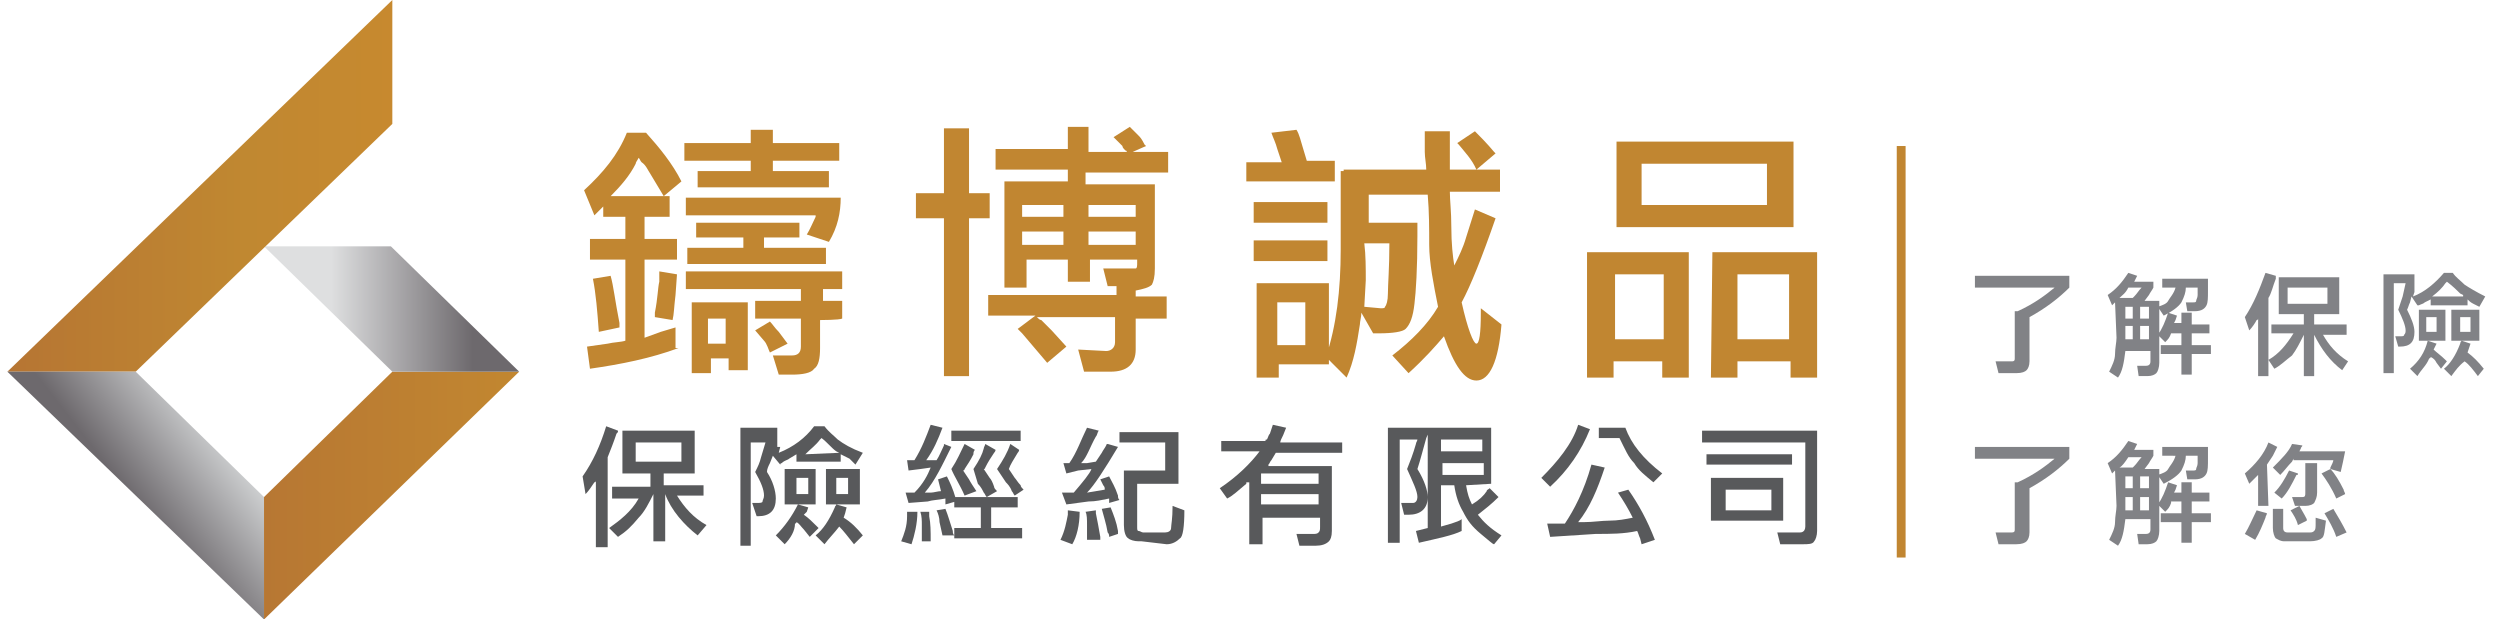 <?xml version="1.0" encoding="utf-8"?>
<!-- Generator: Adobe Illustrator 19.0.0, SVG Export Plug-In . SVG Version: 6.00 Build 0)  -->
<svg version="1.1" id="Layer_3" xmlns="http://www.w3.org/2000/svg" xmlns:xlink="http://www.w3.org/1999/xlink" x="0px" y="0px"
	 viewBox="-394 260 169.5 42" style="enable-background:new -394 260 169.5 42;" xml:space="preserve">
<style type="text/css">
	.st0{fill:#C18631;}
	.st1{fill:#58595B;}
	.st2{fill:url(#SVGID_1_);}
	.st3{fill:url(#SVGID_2_);}
	.st4{fill:url(#SVGID_3_);}
	.st5{fill:url(#SVGID_4_);}
	.st6{fill:#818286;}
</style>
<g>
	<g>
		<path class="st0" d="M-348,283.6c-1.9,0.7-3.9,1.1-6,1.4l-0.2-1.5l1.4-0.2c0.4-0.1,0.9-0.1,1.2-0.2v-5.5h-2.4v-1.4h2.4v-1.5h-1.5
			V274l-0.6,0.6l-0.7-1.7c1.3-1.2,2.3-2.4,2.9-3.9h1.3c0.9,1,1.8,2.1,2.4,3.3l-1.2,1l-0.9-1.5c-0.2-0.3-0.3-0.6-0.6-0.8
			c-0.1-0.1-0.1-0.2-0.2-0.3c-0.1,0.2-0.2,0.3-0.2,0.4c-0.4,0.8-1,1.5-1.7,2.2h4v1.4h-1.7v1.5h2.2v1.4h-2.2v5.3l1.1-0.4
			c0.3-0.1,0.7-0.2,1-0.3v1.4H-348z M-353.4,282.5c-0.1-1.4-0.2-2.6-0.4-3.6l1.2-0.2c0.2,0.7,0.3,1.7,0.6,3.2c0,0.1,0,0.2,0,0.3
			L-353.4,282.5z M-348.1,278.6l-0.1,1.4c-0.1,0.8-0.1,1.3-0.2,1.7l-1.2-0.2c0-0.1,0-0.2,0-0.3c0.2-1,0.2-1.7,0.3-2.1
			c0-0.3,0-0.6,0-0.7L-348.1,278.6z M-341.6,268.8v0.9h4.5v1.2h-4.5v0.7h3.8v1.1h-8.9v-1.1h3.6v-0.7h-4.5v-1.2h4.5v-0.9H-341.6z
			 M-338.4,281.7v1.7v0.2c0,0.7-0.1,1.2-0.4,1.4c-0.2,0.3-0.8,0.4-1.5,0.4h-0.9l-0.4-1.3h1.3c0.4,0,0.6-0.2,0.6-0.6v-1.9h-3.1v-1.2
			h3.1v-0.8h-7.8v-1.2h10.6v1.2h-1.3v0.8h1.3v1.2C-337.1,281.7-338.4,281.7-338.4,281.7z M-339.3,275.9c0.2-0.3,0.4-0.8,0.6-1.2
			v-0.1h-8.8v-1.2h10.5c0,1-0.2,2-0.8,3L-339.3,275.9z M-339.8,275.1v1h-2.4v0.7h4.2v1.1h-9.4v-1.1h3.8v-0.7h-3.2v-1
			C-346.8,275.1-339.8,275.1-339.8,275.1z M-347.2,280.5h3.9v4.6h-1.3v-0.8h-1.2v1h-1.3v-4.8H-347.2z M-344.8,281.6h-1.2v1.7h1.2
			V281.6z M-341.8,283.9c-0.1-0.2-0.2-0.6-0.4-0.8l-0.6-0.7l1-0.6c0.2,0.2,0.3,0.4,0.6,0.7l0.6,0.8L-341.8,283.9z"/>
		<path class="st0" d="M-331.9,274.8v-1.7h1.9v-4.4h1.7v4.4h1.4v1.7h-1.4v10.7h-1.7v-10.7H-331.9z M-320.2,268.8v1.5h2.6
			c0-0.1-0.1-0.1-0.1-0.1c-0.1-0.1-0.2-0.2-0.2-0.3l-0.6-0.6l1.1-0.7l0.6,0.6c0.1,0.1,0.2,0.2,0.4,0.6l0.1,0.1l-0.9,0.4h2.4v1.4
			h-5.6v0.8h4.7v5.3v0.4c0,0.6-0.1,0.9-0.2,1.1c-0.2,0.2-0.6,0.3-1.1,0.4v0.4h2.1v1.5h-2.1v1.8v0.3c0,1-0.6,1.5-1.7,1.5h-1.8
			l-0.4-1.5l1.9,0.1c0.3,0,0.6-0.2,0.6-0.6v-1.7h-5.3c0.1,0.1,0.2,0.2,0.3,0.2c0.2,0.2,0.4,0.4,0.7,0.7l1,1.1l-1.3,1.1
			c-0.6-0.7-1.1-1.3-1.7-2l-0.3-0.3l1.2-0.9h-3.2V280h8.7v-0.6h-0.6l-0.3-1.2h1.8c0.2,0,0.3,0,0.4,0s0.1-0.2,0.1-0.4v-0.2h-3.2v1.5
			h-1.5v-1.5h-2.8v1.9h-1.5v-7.2h4.3v-0.8h-4.9v-1.4h4.9v-1.5h1.4V268.8z M-321.9,274.7v-0.8h-2.8v0.8H-321.9z M-321.9,276.6v-0.9
			h-2.8v0.9H-321.9z M-317,274.7v-0.8h-3.2v0.8H-317z M-317,276.6v-0.9h-3.2v0.9H-317z"/>
		<path class="st0" d="M-309.5,272.5V271h2.4l-0.3-0.9c-0.1-0.4-0.3-0.8-0.4-1.1l1.7-0.2c0.2,0.3,0.3,0.8,0.4,1.1l0.3,1h1.9v1.4h-6
			V272.5z M-309,273.7h5v1.4h-5V273.7z M-309,276.3h5v1.4h-5V276.3z M-304,284.7h-3.3v0.9h-1.5v-6.4h4.9v5.5H-304z M-305.5,280.5
			h-1.9v2.9h1.9V280.5z M-302.9,271.5h5.6c0-0.4-0.1-0.8-0.1-1.2v-1.4h1.7v1.4v1.2h3.4v1.5h-3.4c0,0.6,0.1,1.3,0.1,2.4
			s0.1,2,0.2,2.6c0.3-0.6,0.6-1.2,0.8-1.9l0.6-1.9l1.4,0.6c-0.9,2.6-1.7,4.6-2.3,5.7c0.4,1.8,0.8,2.8,1,2.8s0.3-0.7,0.3-2.1V281
			v-0.1l1.4,1.1c-0.2,2.5-0.8,3.8-1.7,3.8c-0.8,0-1.5-1-2.2-3c-0.6,0.7-1.3,1.5-2.4,2.5l-1.1-1.2c1.3-1,2.4-2.1,3.1-3.3
			c-0.3-1.5-0.6-3-0.6-4.2c0-1.1,0-2.2-0.1-3.4h-4v1.9h3.3v0.9c0,2.2-0.1,3.8-0.2,4.6c-0.1,0.9-0.3,1.4-0.6,1.7
			c-0.2,0.2-0.9,0.3-1.8,0.3h-0.3h-0.1l-0.8-1.4c0,0.3-0.1,0.6-0.1,0.8c-0.2,1.3-0.4,2.5-0.9,3.6l-1.4-1.4c0.7-2.1,1-4.5,1-7.3v-5.3
			h0.2V271.5z M-301.4,279l-0.1,1.8l1.1,0.1c0.2,0,0.3,0,0.3-0.1c0.1-0.1,0.2-0.4,0.2-0.9c0-0.6,0.1-1.7,0.1-3.4h-1.7
			C-301.4,277.3-301.4,278.2-301.4,279z M-293.9,271.5c-0.3-0.7-0.8-1.2-1.2-1.7l-0.1-0.1l1.2-0.8c0.3,0.3,0.8,0.8,1.3,1.4l0.1,0.1
			L-293.9,271.5z"/>
		<path class="st0" d="M-286.2,277.1h6.7v8.5h-1.8v-1.1h-3.3v1.1h-1.8v-8.5H-286.2z M-281.2,278.6h-3.3v4.4h3.3V278.6z
			 M-284.4,269.6h12v5.8h-12V269.6z M-274.2,271.1h-8.5v2.8h8.5V271.1z M-277.9,277.1h7.1v8.5h-1.8v-1.1h-3.6v1.1h-1.8L-277.9,277.1
			L-277.9,277.1z M-272.6,278.6h-3.6v4.4h3.5v-4.4H-272.6z"/>
		<path class="st1" d="M-354.5,292.3c0.7-1,1.2-2.1,1.6-3.4l0.8,0.3c0,0.1,0,0.1-0.1,0.2c-0.2,0.6-0.4,1.1-0.6,1.6v6.1h-0.8v-4.5
			c0,0.1-0.1,0.1-0.1,0.1c-0.2,0.3-0.4,0.6-0.6,0.8L-354.5,292.3z M-352.1,296.4l-0.6-0.6c0.7-0.5,1.5-1.1,2-2h-1.8V293h2.6v-0.9
			h-1.9v-2.9h4.9v2.9h-2.1v0.8h2.7v0.7h-1.8c0.5,0.8,1.1,1.5,2,2l-0.6,0.7c-0.9-0.7-1.8-1.7-2.2-2.8v3.2h-0.8v-3.2
			c-0.3,0.6-0.6,1.2-1,1.6C-351.2,295.7-351.5,296-352.1,296.4z M-347.8,290h-3.1v1.3h3.1V290z"/>
		<path class="st1" d="M-341.1,290.3l-0.1,0.4c1-0.4,1.8-1,2.4-1.8h0.7c0.3,0.4,0.6,0.6,0.9,0.9c0.4,0.3,0.9,0.6,1.7,0.9l-0.5,0.8
			l-0.4-0.4c-0.2-0.1-0.4-0.2-0.6-0.3v0.5h-3v-0.5l-0.5,0.3c-0.1,0.1-0.3,0.1-0.5,0.3c0,0-0.1,0-0.1,0.1l-0.5-0.6l-0.2,0.5
			c-0.1,0.2-0.2,0.4-0.2,0.6c0.4,0.6,0.6,1.3,0.6,1.8c0,0.8-0.4,1.2-1.2,1.2h-0.1l0,0l-0.3-0.9c0.1,0,0.2,0,0.3,0
			c0.2,0,0.4,0,0.4-0.1s0.1-0.2,0.1-0.4c0-0.4-0.2-0.9-0.6-1.6c0.2-0.4,0.3-0.6,0.4-1l0.3-1h-1v7h-0.7v-8h2.5v0.6v0.7H-341.1z
			 M-340.8,296.9l-0.6-0.6c0.6-0.6,1.1-1.3,1.5-2.1l0.7,0.2l-0.1,0.3l-0.2,0.2c0.3,0.2,0.6,0.5,0.9,0.8l0.1,0.1l-0.6,0.6l-0.4-0.5
			c-0.2-0.2-0.3-0.4-0.5-0.5c0,0.1-0.1,0.1-0.1,0.1C-340.1,296-340.4,296.5-340.8,296.9z M-340.8,291.8h2.1v2.4h-2.1V291.8z
			 M-339.2,292.4h-0.8v1.1h0.8V292.4z M-337.1,290.7l-0.2-0.1c-0.3-0.2-0.6-0.6-1-0.9l-0.1,0.1c-0.3,0.4-0.6,0.6-1,1L-337.1,290.7
			L-337.1,290.7z M-338.1,296.9l-0.6-0.6c0.5-0.4,0.9-1,1.3-1.9c0-0.1,0.1-0.1,0.1-0.2l0.7,0.2l-0.1,0.4l-0.1,0.3
			c0.5,0.3,0.9,0.7,1.3,1.2l-0.6,0.6c-0.4-0.5-0.7-0.9-1-1.2C-337.4,296.1-337.8,296.5-338.1,296.9z M-338,291.8h2.3v2.4h-2.3V291.8
			z M-336.5,292.4h-0.8v1.1h0.8V292.4z"/>
		<path class="st1" d="M-331.8,294.7c0,0.8-0.2,1.6-0.4,2.2l-0.7-0.2c0.2-0.5,0.4-1,0.4-1.7c0-0.1,0-0.2,0-0.3H-331.8z
			 M-329.5,290.3c-0.6,1.2-1.1,2.3-1.8,3.1c0.1,0,0.2,0,0.4,0s0.5-0.1,0.7-0.1l-0.1-0.4l-0.1-0.4l0.6-0.2c0.2,0.4,0.4,0.8,0.6,1.5
			c0,0,0,0.1,0,0.2l-0.7,0.2V294v-0.2c-0.5,0.1-0.9,0.1-1.2,0.2l-1.3,0.1l-0.2-0.7h0.3h0.3c0.6-0.6,0.9-1.2,1.1-1.7l-0.7,0.1
			l-0.8,0.1l-0.1-0.7h0.3h0.2c0.5-0.8,0.8-1.6,1.1-2.4l0.8,0.2c-0.3,0.8-0.6,1.5-1.1,2.2h0.4h0.3c0.2-0.3,0.3-0.6,0.5-1v-0.1
			L-329.5,290.3z M-331.5,296.6c0-0.3,0-0.6,0-1c0-0.3,0-0.6-0.1-0.9h0.6c0,0.1,0,0.2,0,0.3c0.1,0.5,0.1,1,0.1,1.7h-0.6V296.6z
			 M-330.1,296.3l-0.2-0.9c0-0.3-0.1-0.6-0.2-0.8l0.6-0.1c0.2,0.5,0.3,0.9,0.5,1.5c0,0.1,0,0.2,0.1,0.3H-330.1z M-329.5,291.8
			c0.4-0.6,0.6-1.1,0.9-1.7l0.7,0.4c-0.1,0.1-0.1,0.2-0.1,0.3c-0.2,0.4-0.4,0.7-0.6,1c0,0,0,0.1-0.1,0.1l0.4,0.6
			c0.1,0.2,0.3,0.5,0.5,0.8l-0.8,0.3C-328.9,292.9-329.3,292.3-329.5,291.8z M-324.8,289.2v0.7h-4.7v-0.7H-324.8z M-329.3,296.5
			v-0.7h1.8v-1.4h-1.8v-0.7h4.3v0.7h-1.8v1.4h2.1v0.7H-329.3z M-328,291.8c0.4-0.6,0.6-1,0.7-1.4c0-0.1,0.1-0.2,0.1-0.3l0.7,0.4
			c0,0.1-0.1,0.2-0.1,0.2c-0.2,0.3-0.4,0.6-0.6,1c0,0,0,0.1-0.1,0.1l0.4,0.6c0.1,0.1,0.2,0.3,0.3,0.6c0,0.1,0.1,0.2,0.2,0.3
			l-0.7,0.4c-0.1-0.1-0.1-0.2-0.2-0.3c-0.1-0.2-0.2-0.4-0.4-0.6L-328,291.8z M-326.4,291.8c0.4-0.6,0.7-1.1,0.9-1.7l0.6,0.4
			c0,0.1-0.1,0.2-0.1,0.2c-0.3,0.5-0.5,0.8-0.6,1.1l0.4,0.6c0.1,0.1,0.2,0.3,0.4,0.5c0,0.1,0.1,0.2,0.2,0.3l-0.6,0.4
			c-0.1-0.1-0.1-0.2-0.2-0.3c-0.1-0.3-0.3-0.5-0.4-0.6L-326.4,291.8z"/>
		<path class="st1" d="M-320.8,294.7c0,0.9-0.2,1.7-0.5,2.2l-0.8-0.3c0.3-0.6,0.4-1.2,0.5-1.7c0-0.1,0-0.2,0-0.3L-320.8,294.7
			L-320.8,294.7z M-318.2,290.3c-0.9,1.5-1.6,2.6-2.1,3.1l0.6-0.1l0.6-0.1c0-0.1,0-0.1,0-0.1c0-0.1-0.1-0.2-0.1-0.2l-0.2-0.4
			l0.6-0.2c0.2,0.4,0.4,0.7,0.6,1.3c0,0.1,0,0.2,0.1,0.3l-0.7,0.2V294v-0.2c-0.5,0.1-0.9,0.2-1.4,0.2l-1.5,0.2l-0.3-0.8h0.4h0.4
			c0.6-0.7,1.1-1.3,1.2-1.6l-0.9,0.1l-0.8,0.2l-0.2-0.7h0.2h0.2c0.5-0.7,0.8-1.6,1.2-2.4l0.8,0.2c-0.1,0.1-0.1,0.3-0.2,0.4
			c-0.4,0.7-0.6,1.4-1,1.8h0.4l0.6-0.1l0.4-0.6c0.1-0.2,0.2-0.3,0.3-0.5c0,0,0-0.1,0.1-0.1L-318.2,290.3z M-320.3,296.6v-0.2
			c0-0.5,0-0.7,0-0.8c0-0.4,0-0.7-0.1-0.9l0.7-0.1c0,0.1,0,0.1,0,0.2c0.1,0.5,0.2,1,0.3,1.6c0,0.1,0,0.1,0,0.2L-320.3,296.6z
			 M-318.8,296.4c0-0.1,0-0.2-0.1-0.3c-0.1-0.6-0.3-1.2-0.4-1.6l0.6-0.1c0.2,0.5,0.4,1,0.5,1.6c0,0.1,0,0.1,0,0.2L-318.8,296.4z
			 M-316.6,296.7h-0.2c-0.3,0-0.6-0.1-0.7-0.2c-0.2-0.1-0.3-0.5-0.3-0.9v-3.7h2.8V290h-3.1v-0.7h4v3.5h-2.8v2.9c0,0.2,0,0.3,0.1,0.3
			s0.2,0.1,0.3,0.1h1.5c0.2,0,0.4-0.1,0.4-0.3s0.1-0.6,0.1-1.5l0.8,0.3c0,1.1-0.1,1.8-0.3,1.9c-0.2,0.2-0.5,0.4-0.9,0.4
			L-316.6,296.7L-316.6,296.7z"/>
		<path class="st1" d="M-309.5,292.8c-0.6,0.5-0.9,0.8-1.3,1l-0.5-0.7c1.2-0.8,2.1-1.7,2.7-2.5h-2.6v-0.7h3c0-0.1,0-0.1,0.1-0.1
			c0.1-0.2,0.1-0.3,0.2-0.4l0.2-0.6l0.9,0.2l-0.2,0.5c-0.1,0.2-0.2,0.4-0.2,0.5h4.2v0.7h-4.5l-0.3,0.5c-0.1,0.1-0.1,0.2-0.2,0.3
			c0,0,0,0,0,0.1h4.3v4.3v0.1c0,0.4-0.1,0.6-0.2,0.7c-0.2,0.2-0.5,0.3-0.9,0.3h-1.1l-0.2-0.8h1.1c0.2,0,0.3,0,0.4-0.1
			s0.1-0.2,0.1-0.4v-0.6h-3.9v1.8h-0.9v-4.2h-0.2V292.8z M-308.5,292.1v0.7h3.9v-0.7H-308.5z M-308.5,293.5v0.7h3.9v-0.7H-308.5z"/>
		<path class="st1" d="M-297.3,289.7c-0.2,0.7-0.4,1.5-0.6,2.1c0.5,0.8,0.7,1.5,0.7,1.9c0,0.8-0.5,1.2-1.3,1.2c-0.1,0-0.2,0-0.3,0
			l-0.2-0.8c0.1,0,0.3,0,0.6,0h0.1c0.1,0,0.1,0,0.1,0c0.2,0,0.3-0.2,0.3-0.4c0-0.4-0.3-1-0.7-1.9c0.2-0.5,0.4-1,0.6-1.7
			c0-0.1,0.1-0.2,0.1-0.3h-1.2v7h-0.8V289h2.9L-297.3,289.7L-297.3,289.7z M-294.6,292.9c0.1,0.6,0.2,0.9,0.4,1.3
			c0.5-0.3,0.8-0.6,1-0.9c0-0.1,0.1-0.1,0.2-0.2l0.6,0.6c-0.5,0.5-0.9,0.8-1.4,1.2c0.4,0.5,0.8,0.9,1.6,1.4l-0.5,0.6
			c-0.1,0-0.4-0.3-0.9-0.7c-0.6-0.5-0.9-0.9-1.2-1.5c-0.3-0.5-0.5-1.1-0.6-1.8h-0.9v2.8l0.7-0.2c0.3-0.1,0.6-0.2,0.7-0.3v0.8
			c-0.6,0.3-1.6,0.5-2.9,0.8l-0.2-0.8l0.4-0.1l0.4-0.1V289h4.3v3.8L-294.6,292.9L-294.6,292.9z M-293.5,289.8h-2.8v0.8h2.8V289.8z
			 M-296.2,292.2h2.8v-0.8h-2.8V292.2z"/>
		<path class="st1" d="M-287,288.8l0.8,0.3c-0.6,1.5-1.5,2.8-2.7,3.9l-0.6-0.6C-288.4,291.3-287.4,290.1-287,288.8z M-283.6,293.2
			c0.7,1,1.3,2.1,1.8,3.4l-0.9,0.3l-0.1-0.4c-0.1-0.2-0.1-0.3-0.2-0.5c-0.9,0.2-1.8,0.2-2.8,0.2l-3.1,0.2l-0.2-0.9h0.6h0.6
			c0.6-0.9,1.3-2.2,1.8-4l0.9,0.2c-0.5,1.5-1,2.7-1.8,3.7c0.1,0,0.3,0,0.4,0c0.6,0,1.2-0.1,1.7-0.1c0.6,0,1.1-0.1,1.6-0.2
			c-0.3-0.6-0.6-1.1-1-1.7L-283.6,293.2z M-283.8,289c0.4,1.1,1.2,2.1,2.5,3.1l-0.6,0.6c-0.6-0.5-1-0.8-1.3-1.3
			c-0.4-0.4-0.6-0.9-1-1.7h-1.4V289C-285.8,289-283.8,289-283.8,289z"/>
		<path class="st1" d="M-270.8,289.2v6.7v0.1c0,0.3-0.1,0.6-0.2,0.7c-0.1,0.2-0.4,0.2-0.8,0.2h-1.5l-0.2-0.8h1.5
			c0.1,0,0.2,0,0.3-0.1c0,0,0.1-0.1,0.1-0.3V290h-7v-0.8L-270.8,289.2L-270.8,289.2z M-272.5,290.8v0.7h-5.8v-0.7H-272.5z
			 M-278,292.4h4.9v2.9h-4.9V292.4z M-273.9,293.2h-3.1v1.4h3.1V293.2z"/>
	</g>
</g>
<g>
	
		<linearGradient id="SVGID_1_" gradientUnits="userSpaceOnUse" x1="-376.169" y1="289.6" x2="-358.769" y2="289.6" gradientTransform="matrix(1 0 0 1 0 4)">
		<stop  offset="0" style="stop-color:#B77733"/>
		<stop  offset="1" style="stop-color:#C28730"/>
	</linearGradient>
	<polygon class="st2" points="-358.8,285.2 -376.1,302 -376.1,293.7 -367.4,285.2 	"/>
	
		<linearGradient id="SVGID_2_" gradientUnits="userSpaceOnUse" x1="-361.928" y1="276.95" x2="-371.548" y2="276.95" gradientTransform="matrix(1 0 0 1 0 4)">
		<stop  offset="0" style="stop-color:#6D696D"/>
		<stop  offset="1" style="stop-color:#DEDFE0"/>
	</linearGradient>
	<polygon class="st3" points="-367.5,276.7 -358.8,285.2 -367.4,285.2 -376.1,276.7 	"/>
	
		<linearGradient id="SVGID_3_" gradientUnits="userSpaceOnUse" x1="-393.503" y1="268.6" x2="-367.403" y2="268.6" gradientTransform="matrix(1 0 0 1 0 4)">
		<stop  offset="0" style="stop-color:#B67533"/>
		<stop  offset="0.621" style="stop-color:#C08831"/>
		<stop  offset="1" style="stop-color:#C7892F"/>
	</linearGradient>
	<polygon class="st4" points="-393.5,285.2 -367.4,260 -367.4,268.4 -384.8,285.2 	"/>
	
		<linearGradient id="SVGID_4_" gradientUnits="userSpaceOnUse" x1="-385.051" y1="289.757" x2="-379.175" y2="285.186" gradientTransform="matrix(1 0 0 1 0 4)">
		<stop  offset="0" style="stop-color:#6D696D"/>
		<stop  offset="1" style="stop-color:#D1D3D4"/>
	</linearGradient>
	<polygon class="st5" points="-376.1,302 -393.5,285.2 -384.8,285.2 -376.1,293.7 	"/>
</g>
<g>
	<path class="st6" d="M-257.2,281.1c1.1-0.5,1.9-1.1,2.5-1.6h-5.4v-0.8h6.4v0.8c-0.7,0.7-1.6,1.4-2.7,2v2.9v0.1
		c0,0.3-0.1,0.5-0.2,0.6s-0.3,0.2-0.7,0.2h-1.2l-0.2-0.8h1.1c0.2,0,0.2-0.1,0.2-0.2v-3.2H-257.2z"/>
	<path class="st6" d="M-250.6,280.5l-0.2,0.2l-0.3-0.7c0.6-0.4,1-0.9,1.4-1.5l0.6,0.2l-0.2,0.4h1.3v0.4c-0.1,0.2-0.2,0.3-0.3,0.5
		l-0.3,0.4h1v4.2c0,0.3-0.1,0.6-0.2,0.7c-0.1,0.1-0.3,0.2-0.6,0.2h-0.6l-0.1-0.7h0.6c0.2,0,0.3-0.1,0.3-0.3v-0.7h-1.7
		c-0.1,0.8-0.2,1.4-0.5,1.8l-0.6-0.4c0.2-0.4,0.4-0.8,0.4-1.2c0-0.4,0.1-0.8,0.1-1.1L-250.6,280.5L-250.6,280.5z M-250.3,280.2h0.9
		l0.1-0.1c0.2-0.2,0.3-0.4,0.5-0.6h-0.9C-249.9,279.9-250.1,280-250.3,280.2z M-249.4,281.6v-0.8h-0.5v0.8H-249.4z M-249.4,283v-0.9
		h-0.5v0.9H-249.4z M-248.3,281.6v-0.8h-0.6v0.8H-248.3z M-248.3,283v-0.9h-0.6v0.9H-248.3z M-246.8,282.6c-0.1,0.3-0.2,0.4-0.4,0.6
		l0,0l-0.5-0.5c0.3-0.4,0.5-0.9,0.7-1.5l0.6,0.2l-0.1,0.3l-0.1,0.2h0.5v-0.7h0.7v0.8h1.2v0.6h-1.2v0.8h1.3v0.6h-1.3v1.4h-0.7V284
		h-1.4v-0.6h1.4v-0.8H-246.8z M-247.4,279.5v-0.6h3.1v0.3v0.1v0.1v0.1v0.1v0.1c0,0.5,0,0.8-0.1,1s-0.3,0.4-0.8,0.4
		c-0.2,0-0.4,0-0.5,0l-0.1-0.6c0.3,0,0.4,0,0.5,0s0.2,0,0.2-0.1s0.1-0.2,0.1-0.4c0-0.2,0-0.4,0-0.5h-0.8c0,0.3-0.1,0.6-0.3,1
		c-0.2,0.3-0.6,0.6-1.2,0.9l-0.4-0.6c0.3-0.1,0.6-0.2,0.7-0.4c0.1-0.2,0.4-0.5,0.5-0.9H-247.4z"/>
	<path class="st6" d="M-241.8,281.5c0.6-0.9,1-1.9,1.4-3l0.7,0.2c0,0.1,0,0.1,0,0.2c-0.2,0.5-0.3,1-0.5,1.3v5.3h-0.7v-3.9
		c0,0,0,0.1-0.1,0.1c-0.1,0.2-0.3,0.5-0.5,0.7L-241.8,281.5z M-239.8,285l-0.4-0.6c0.7-0.4,1.2-1,1.7-1.8h-1.5V282h2.2v-0.7h-1.7
		v-2.5h4.1v2.5h-1.7v0.7h2.2v0.7h-1.6c0.4,0.7,0.9,1.3,1.7,1.8l-0.4,0.6c-0.8-0.6-1.4-1.4-1.9-2.4v2.8h-0.7v-2.8
		c-0.3,0.6-0.5,1-0.8,1.4C-239,284.4-239.4,284.8-239.8,285z M-236.2,279.5h-2.7v1.1h2.7V279.5z"/>
	<path class="st6" d="M-230.3,279.8l-0.1,0.3c0.8-0.3,1.5-0.9,2.1-1.6h0.6c0.2,0.3,0.5,0.5,0.8,0.8c0.3,0.2,0.8,0.5,1.4,0.8
		l-0.4,0.7l-0.4-0.2c-0.2-0.1-0.3-0.2-0.4-0.3v0.4h-2.5v-0.4l-0.4,0.2c-0.1,0.1-0.2,0.1-0.4,0.2c0,0,0,0-0.1,0l-0.4-0.6l-0.1,0.4
		c-0.1,0.2-0.1,0.3-0.2,0.5c0.3,0.6,0.5,1.1,0.5,1.5c0,0.7-0.3,1-1,1h-0.1l0,0l-0.2-0.7c0.1,0,0.1,0,0.3,0s0.3,0,0.3-0.1
		c0.1-0.1,0.1-0.2,0.1-0.3c0-0.3-0.2-0.8-0.5-1.4c0.1-0.3,0.2-0.6,0.3-0.9l0.2-0.9h-0.8v6.1h-0.7v-6.7h2.1v0.6L-230.3,279.8
		L-230.3,279.8z M-230.1,285.5l-0.5-0.5c0.6-0.5,1-1.1,1.2-1.9l0.6,0.2l-0.1,0.2l-0.1,0.2c0.2,0.2,0.5,0.4,0.8,0.7l0.1,0.1l-0.4,0.5
		l-0.3-0.4c-0.1-0.2-0.2-0.3-0.4-0.4c0,0,0,0.1-0.1,0.1C-229.5,284.8-229.8,285-230.1,285.5z M-230,281h1.8v2.1h-1.8V281z
		 M-228.8,281.5h-0.7v1h0.7V281.5z M-227,280l-0.2-0.1c-0.2-0.2-0.5-0.5-0.9-0.8l-0.1,0.1c-0.2,0.3-0.5,0.6-0.9,0.9h2.1L-227,280
		L-227,280z M-227.8,285.5l-0.5-0.5c0.4-0.3,0.8-0.9,1.1-1.7c0,0,0-0.1,0.1-0.2l0.6,0.2l-0.1,0.3l-0.1,0.3c0.4,0.3,0.7,0.6,1.1,1.1
		l-0.4,0.5c-0.3-0.4-0.6-0.8-0.9-1C-227.3,284.8-227.5,285.1-227.8,285.5z M-227.8,281h1.9v2.1h-1.9V281z M-226.5,281.5h-0.7v1h0.7
		V281.5z"/>
	<path class="st6" d="M-257.2,292.7c1.1-0.5,1.9-1.1,2.5-1.6h-5.4v-0.8h6.4v0.8c-0.7,0.7-1.6,1.4-2.7,2v2.9v0.1
		c0,0.3-0.1,0.5-0.2,0.6s-0.3,0.2-0.7,0.2h-1.2l-0.2-0.8h1.1c0.2,0,0.2-0.1,0.2-0.2v-3.2H-257.2z"/>
	<path class="st6" d="M-250.6,291.9l-0.2,0.2l-0.3-0.7c0.6-0.4,1-0.9,1.4-1.5l0.6,0.2l-0.2,0.4h1.3v0.4c-0.1,0.2-0.2,0.3-0.3,0.5
		l-0.3,0.4h1v4.2c0,0.3-0.1,0.6-0.2,0.7c-0.1,0.1-0.3,0.2-0.6,0.2h-0.6l-0.1-0.7h0.6c0.2,0,0.3-0.1,0.3-0.3v-0.7h-1.7
		c-0.1,0.8-0.2,1.4-0.5,1.8l-0.6-0.4c0.2-0.4,0.4-0.8,0.4-1.2s0.1-0.8,0.1-1.1L-250.6,291.9L-250.6,291.9z M-250.3,291.7h0.9
		l0.1-0.1c0.2-0.2,0.3-0.4,0.5-0.6h-0.9C-249.9,291.3-250.1,291.6-250.3,291.7z M-249.4,293.1v-0.8h-0.5v0.8H-249.4z M-249.4,294.6
		v-0.9h-0.5v0.9H-249.4z M-248.3,293.1v-0.8h-0.6v0.8H-248.3z M-248.3,294.6v-0.9h-0.6v0.9H-248.3z M-246.8,294.1
		c-0.1,0.3-0.2,0.4-0.4,0.6l0,0l-0.5-0.5c0.3-0.4,0.5-0.9,0.7-1.5l0.6,0.2l-0.1,0.3l-0.1,0.2h0.5v-0.7h0.7v0.7h1.2v0.6h-1.2v0.8h1.3
		v0.6h-1.3v1.4h-0.7v-1.4h-1.4v-0.6h1.4V294h-0.7V294.1z M-247.4,290.9v-0.6h3.1v0.3v0.1v0.1v0.1v0.1v0.1c0,0.5,0,0.8-0.1,1
		s-0.3,0.4-0.8,0.4c-0.2,0-0.4,0-0.5,0l-0.1-0.6c0.3,0,0.4,0,0.5,0s0.2,0,0.2-0.1s0.1-0.2,0.1-0.4c0-0.2,0-0.4,0-0.5h-0.8
		c0,0.3-0.1,0.6-0.3,1c-0.2,0.3-0.6,0.6-1.2,0.9l-0.4-0.6c0.3-0.1,0.6-0.2,0.7-0.4c0.1-0.2,0.4-0.5,0.5-0.9H-247.4z"/>
	<path class="st6" d="M-240.2,294.3h-0.7v-2.1l-0.3,0.3c-0.1,0.1-0.2,0.2-0.3,0.3l-0.3-0.7c0.7-0.6,1.3-1.3,1.6-2.1l0.6,0.3
		c-0.1,0.2-0.2,0.4-0.3,0.6l-0.4,0.6L-240.2,294.3L-240.2,294.3z M-240.3,294.8c0,0.1-0.1,0.2-0.1,0.3c-0.2,0.5-0.4,1-0.7,1.5
		l-0.7-0.4c0.3-0.5,0.5-1,0.8-1.6L-240.3,294.8z M-238.5,291.1l-0.1,0.2c-0.3,0.3-0.5,0.6-0.8,0.9l-0.5-0.5c0.6-0.6,1.1-1.1,1.3-1.6
		l0.7,0.1l0,0c0,0.1-0.1,0.1-0.1,0.2l-0.1,0.2h3.1c-0.1,0.5-0.2,1-0.3,1.4l-0.7-0.2v-0.1c0.1-0.2,0.2-0.4,0.2-0.5h-2.7L-238.5,291.1
		L-238.5,291.1z M-239.2,294.5v1.3c0,0.2,0.1,0.3,0.3,0.3h1.5c0.1,0,0.2,0,0.3-0.1s0.1-0.2,0.1-0.6c0-0.1,0-0.2,0-0.3l0.7,0.2
		c-0.1,0.7-0.1,1.1-0.3,1.2c-0.1,0.1-0.4,0.2-0.8,0.2h-1.6h-0.1c-0.3,0-0.4-0.1-0.6-0.2c-0.1-0.1-0.2-0.4-0.2-0.7v-1.3
		C-239.9,294.5-239.2,294.5-239.2,294.5z M-239.8,293.4c0.4-0.4,0.7-0.9,1-1.5l0.6,0.2c0,0.1,0,0.1-0.1,0.1c-0.3,0.6-0.6,1.2-1,1.6
		L-239.8,293.4z M-238.2,295.6c-0.1-0.4-0.3-0.7-0.5-1l0.6-0.3c0.1,0.2,0.3,0.5,0.5,0.9v0.1L-238.2,295.6z M-237.6,291.4h0.7v2
		c0,0.3-0.1,0.5-0.2,0.7c-0.1,0.1-0.3,0.2-0.6,0.2h-0.7l-0.2-0.6h0.7c0.2,0,0.2-0.1,0.2-0.3v-2L-237.6,291.4L-237.6,291.4z
		 M-235.6,293.8c-0.3-0.7-0.7-1.3-1-1.7l0.6-0.3c0.3,0.3,0.6,0.8,0.9,1.4c0,0.1,0.1,0.2,0.1,0.3L-235.6,293.8z M-235.6,296.4
		c-0.2-0.6-0.5-1.1-0.8-1.6l0.6-0.3c0.3,0.5,0.6,1,0.9,1.6L-235.6,296.4z"/>
</g>
<rect x="-265.4" y="269.9" class="st0" width="0.6" height="27.9"/>
</svg>
